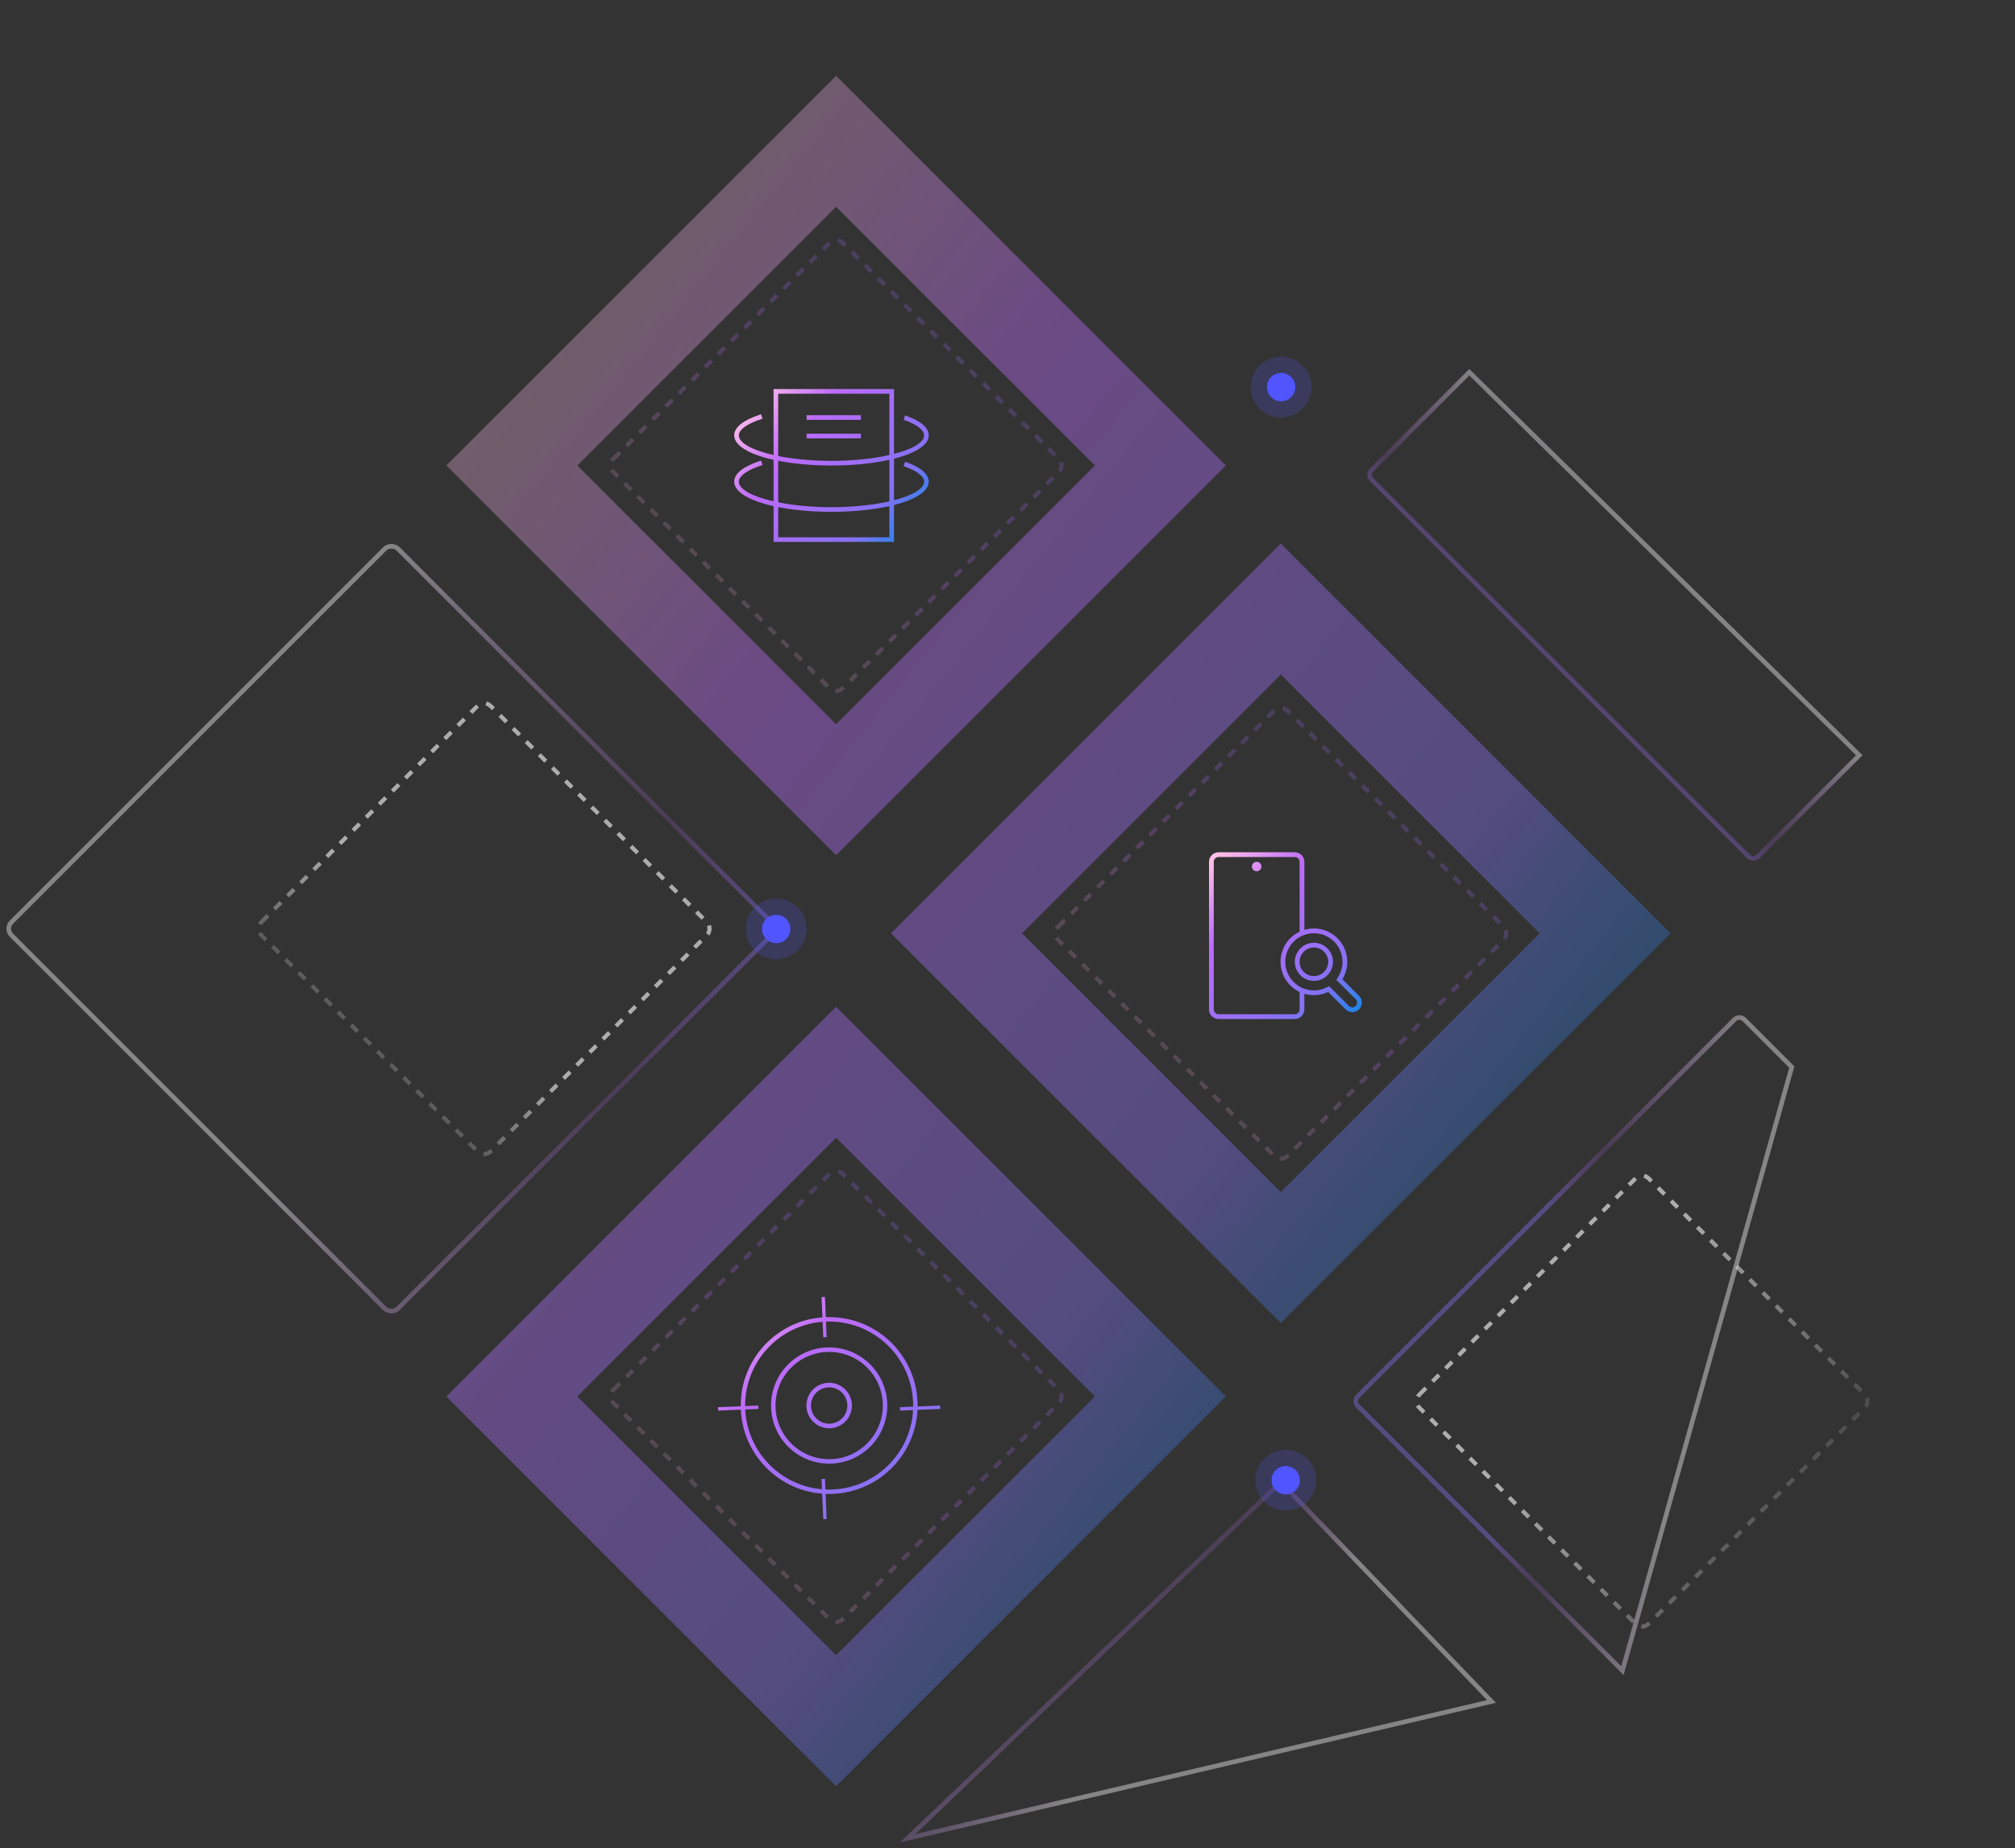<svg xmlns="http://www.w3.org/2000/svg" width="435" height="399" viewBox="0 0 435 399">
  <rect x="0" y="0" width="435" height="399" fill="#333333" stroke="none"/>
  <defs>
    <linearGradient id="img-mobile-testing-a" x1="32.341%" x2="59.208%" y1="26.214%" y2="45.624%">
      <stop offset="0%" stop-color="#8671F3"/>
      <stop offset="28.344%" stop-color="#C06CFD" stop-opacity=".422"/>
      <stop offset="100%" stop-color="#FFF"/>
    </linearGradient>
    <linearGradient id="img-mobile-testing-b" x1="-14.293%" x2="100%" y1="63.247%" y2="63.247%">
      <stop offset="0%" stop-color="#8671F3"/>
      <stop offset="28.344%" stop-color="#C06CFD" stop-opacity=".422"/>
      <stop offset="100%" stop-color="#FFF"/>
    </linearGradient>
    <linearGradient id="img-mobile-testing-c" x1="81.786%" x2="18.272%" y1="74.799%" y2="0%">
      <stop offset="0%" stop-color="#1E85E9" stop-opacity=".3"/>
      <stop offset="20.276%" stop-color="#8671F3" stop-opacity=".397"/>
      <stop offset="70.727%" stop-color="#C06CFD" stop-opacity=".4"/>
      <stop offset="100%" stop-color="#FFBEE8" stop-opacity=".3"/>
    </linearGradient>
    <linearGradient id="img-mobile-testing-d" x1="100%" x2="53.75%" y1="100%" y2="31.836%">
      <stop offset="0%" stop-color="#8671F3"/>
      <stop offset="28.344%" stop-color="#C06CFD" stop-opacity=".422"/>
      <stop offset="100%" stop-color="#FFF"/>
    </linearGradient>
    <linearGradient id="img-mobile-testing-e" x1="32.341%" x2="59.208%" y1="18.423%" y2="44.191%">
      <stop offset="0%" stop-color="#8671F3"/>
      <stop offset="28.344%" stop-color="#C06CFD" stop-opacity=".422"/>
      <stop offset="100%" stop-color="#FFF"/>
    </linearGradient>
    <linearGradient id="img-mobile-testing-f" x1="-14.293%" x2="100%" y1="63.247%" y2="63.247%">
      <stop offset="0%" stop-color="#8671F3"/>
      <stop offset="28.344%" stop-color="#C06CFD" stop-opacity=".422"/>
      <stop offset="100%" stop-color="#FFF"/>
    </linearGradient>
    <linearGradient id="img-mobile-testing-g" x1="159.265%" x2="0%" y1="59.645%" y2="59.645%">
      <stop offset="0%" stop-color="#1E85E9" stop-opacity=".3"/>
      <stop offset="20.276%" stop-color="#8671F3" stop-opacity=".397"/>
      <stop offset="70.727%" stop-color="#C06CFD" stop-opacity=".4"/>
      <stop offset="100%" stop-color="#FFBEE8" stop-opacity=".3"/>
    </linearGradient>
    <linearGradient id="img-mobile-testing-h" x1="34.573%" x2="-14.868%" y1="30.518%" y2="30.518%">
      <stop offset="0%" stop-color="#E3E0E0"/>
      <stop offset="100%" stop-color="#FFF" stop-opacity="0"/>
    </linearGradient>
    <linearGradient id="img-mobile-testing-i" x1="34.573%" x2="55.22%" y1="30.518%" y2="127.687%">
      <stop offset="0%" stop-color="#E3E0E0"/>
      <stop offset="100%" stop-color="#FFF" stop-opacity="0"/>
    </linearGradient>
    <linearGradient id="img-mobile-testing-j" x1="92.014%" x2="7.986%" y1="100%" y2="0%">
      <stop offset="0%" stop-color="#1E85E9"/>
      <stop offset="20.276%" stop-color="#8671F3"/>
      <stop offset="70.727%" stop-color="#C06CFD" stop-opacity=".99"/>
      <stop offset="100%" stop-color="#FFBEE8"/>
    </linearGradient>
    <linearGradient id="img-mobile-testing-k" x1="100%" x2="0%" y1="100%" y2="0%">
      <stop offset="0%" stop-color="#1E85E9"/>
      <stop offset="20.276%" stop-color="#8671F3"/>
      <stop offset="70.727%" stop-color="#C06CFD" stop-opacity=".99"/>
      <stop offset="100%" stop-color="#FFBEE8"/>
    </linearGradient>
    <linearGradient id="img-mobile-testing-l" x1="100%" x2="0%" y1="80.867%" y2="19.133%">
      <stop offset="0%" stop-color="#1E85E9"/>
      <stop offset="20.276%" stop-color="#8671F3"/>
      <stop offset="70.727%" stop-color="#C06CFD" stop-opacity=".99"/>
      <stop offset="100%" stop-color="#FFBEE8"/>
    </linearGradient>
    <linearGradient id="img-mobile-testing-m" x1="40.79%" x2="63.472%" y1="69.539%" y2="17.292%">
      <stop offset="0%" stop-color="#8671F3"/>
      <stop offset="28.344%" stop-color="#C06CFD" stop-opacity=".422"/>
      <stop offset="100%" stop-color="#FFF"/>
    </linearGradient>
  </defs>
  <g fill="none" fill-rule="evenodd" transform="translate(0 .168)">
    <path stroke="url(#img-mobile-testing-a)" d="M276.485,319.811 L321.985,367.178 L195.945,396.706 L276.485,319.811 Z" opacity=".4"/>
    <path stroke="url(#img-mobile-testing-b)" opacity=".4"/>
    <path stroke="url(#img-mobile-testing-c)" stroke-width="20" d="M180.5,231.328 L250.504,301.332 L180.5,371.336 L110.496,301.332 L180.5,231.328 Z M276.5,131.328 L346.504,201.332 L276.5,271.336 L206.496,201.332 L276.5,131.328 Z M180.5,30.328 L250.504,100.332 L180.5,170.336 L110.496,100.332 L180.5,30.328 Z"/>
    <rect width="118" height="118" x="25.5" y="141.332" stroke="url(#img-mobile-testing-d)" opacity=".4" rx="2" transform="rotate(-45 84.5 200.332)"/>
    <g fill="#5055FE" transform="translate(161 193.832)">
      <ellipse cx="6.568" cy="6.57" rx="3.065" ry="3.065" transform="rotate(51 6.568 6.57)"/>
      <ellipse cx="6.568" cy="6.57" opacity=".2" rx="6.568" ry="6.57"/>
    </g>
    <path stroke="url(#img-mobile-testing-e)" d="M420.502,248.509 C420.916,248.509 421.291,248.677 421.562,248.948 C421.834,249.22 422.002,249.595 422.002,250.009 L422.002,250.009 L422.002,264.511 L304.002,330.804 L304.002,250.009 C304.002,249.595 304.17,249.22 304.441,248.948 C304.712,248.677 305.087,248.509 305.502,248.509 L305.502,248.509 Z" opacity=".4" transform="rotate(-45 363.002 289.834)"/>
    <g fill="#5055FE" transform="translate(271 312.832)">
      <ellipse cx="6.568" cy="6.57" rx="3.065" ry="3.065" transform="rotate(51 6.568 6.57)"/>
      <ellipse cx="6.568" cy="6.57" opacity=".2" rx="6.568" ry="6.57"/>
    </g>
    <g fill="#5055FE" transform="translate(270 76.832)">
      <ellipse cx="6.568" cy="6.57" rx="3.065" ry="3.065" transform="rotate(51 6.568 6.57)"/>
      <ellipse cx="6.568" cy="6.57" opacity=".2" rx="6.568" ry="6.57"/>
    </g>
    <path stroke="url(#img-mobile-testing-f)" d="M363.336,73.609 L364.401,191.609 L333.541,191.609 C333.127,191.609 332.752,191.441 332.48,191.169 C332.209,190.898 332.041,190.523 332.041,190.109 L332.041,190.109 L332.041,75.109 C332.041,74.694 332.209,74.319 332.48,74.048 C332.752,73.777 333.127,73.609 333.541,73.609 L333.541,73.609 L363.336,73.609 Z" opacity=".4" transform="rotate(-45 348.223 132.609)"/>
    <path stroke="url(#img-mobile-testing-g)" stroke-dasharray="2" stroke-width=".891" d="M147.5,65.332 L213.5,65.332 C214.605,65.332 215.5,66.227 215.5,67.332 L215.5,133.332 C215.5,134.437 214.605,135.332 213.5,135.332 L147.5,135.332 C146.395,135.332 145.5,134.437 145.5,133.332 L145.5,67.332 C145.5,66.227 146.395,65.332 147.5,65.332 Z" opacity=".569" transform="rotate(-45 180.5 100.332)"/>
    <path stroke="url(#img-mobile-testing-g)" stroke-dasharray="2" stroke-width=".891" d="M243.5,166.332 L309.5,166.332 C310.605,166.332 311.5,167.227 311.5,168.332 L311.5,234.332 C311.5,235.437 310.605,236.332 309.5,236.332 L243.5,236.332 C242.395,236.332 241.5,235.437 241.5,234.332 L241.5,168.332 C241.5,167.227 242.395,166.332 243.5,166.332 Z" opacity=".569" transform="rotate(-45 276.5 201.332)"/>
    <path stroke="url(#img-mobile-testing-g)" stroke-dasharray="2" stroke-width=".891" d="M147.5,266.332 L213.5,266.332 C214.605,266.332 215.5,267.227 215.5,268.332 L215.5,334.332 C215.5,335.437 214.605,336.332 213.5,336.332 L147.5,336.332 C146.395,336.332 145.5,335.437 145.5,334.332 L145.5,268.332 C145.5,267.227 146.395,266.332 147.5,266.332 Z" opacity=".569" transform="rotate(-45 180.5 301.332)"/>
    <path stroke="url(#img-mobile-testing-h)" stroke-dasharray="2" stroke-width=".891" d="M71.5,165.332 L137.5,165.332 C138.605,165.332 139.5,166.227 139.5,167.332 L139.5,233.332 C139.5,234.437 138.605,235.332 137.5,235.332 L71.5,235.332 C70.395,235.332 69.5,234.437 69.5,233.332 L69.5,167.332 C69.5,166.227 70.395,165.332 71.5,165.332 Z" opacity=".7" transform="rotate(-45 104.5 200.332)"/>
    <path stroke="url(#img-mobile-testing-i)" stroke-dasharray="2" stroke-width=".891" d="M321.5,267.332 L387.5,267.332 C388.605,267.332 389.5,268.227 389.5,269.332 L389.5,335.332 C389.5,336.437 388.605,337.332 387.5,337.332 L321.5,337.332 C320.395,337.332 319.5,336.437 319.5,335.332 L319.5,269.332 C319.5,268.227 320.395,267.332 321.5,267.332 Z" opacity=".7" transform="rotate(-45 354.5 302.332)"/>
    <path fill="url(#img-mobile-testing-j)" fill-rule="nonzero" d="M279.527,183.832 C280.664,183.832 281.586,184.753 281.586,185.889 L281.585,200.588 L281.559,200.595 C282.219,200.396 282.92,200.289 283.645,200.289 C287.624,200.289 290.85,203.513 290.85,207.489 C290.85,208.863 290.464,210.148 289.796,211.24 L293.397,214.84 C294.201,215.643 294.201,216.946 293.397,217.749 C292.593,218.552 291.29,218.552 290.486,217.749 L286.73,213.997 C285.795,214.441 284.749,214.689 283.645,214.689 C282.929,214.689 282.238,214.585 281.586,214.391 L281.585,214.391 L281.586,217.775 C281.586,218.911 280.664,219.832 279.527,219.832 L263.059,219.832 C261.922,219.832 261,218.911 261,217.775 L261,185.889 C261,184.753 261.922,183.832 263.059,183.832 L279.527,183.832 Z M279.527,184.861 L263.059,184.861 C262.531,184.861 262.096,185.258 262.036,185.769 L262.029,185.889 L262.029,217.775 C262.029,218.302 262.427,218.737 262.939,218.797 L263.059,218.803 L279.527,218.803 C280.055,218.803 280.49,218.406 280.55,217.895 L280.557,217.775 L280.556,213.996 L280.597,214.015 C278.141,212.868 276.439,210.377 276.439,207.489 C276.439,204.649 278.085,202.193 280.476,201.021 L280.556,200.982 L280.556,200.982 L280.557,185.889 C280.557,185.362 280.159,184.927 279.647,184.868 L279.527,184.861 Z M283.645,201.318 C280.234,201.318 277.469,204.081 277.469,207.489 C277.469,210.898 280.234,213.661 283.645,213.661 C284.47,213.661 285.27,213.499 286.013,213.191 L286.289,213.068 L286.945,212.757 L291.214,217.022 C291.616,217.423 292.267,217.423 292.669,217.022 C293.04,216.651 293.069,216.068 292.755,215.664 L292.669,215.567 L288.495,211.395 L288.918,210.704 C289.505,209.744 289.82,208.641 289.82,207.489 C289.82,204.081 287.055,201.318 283.645,201.318 Z M283.645,203.375 C285.918,203.375 287.762,205.217 287.762,207.489 C287.762,209.761 285.918,211.603 283.645,211.603 C281.371,211.603 279.527,209.761 279.527,207.489 C279.527,205.217 281.371,203.375 283.645,203.375 Z M283.645,204.403 C281.939,204.403 280.557,205.785 280.557,207.489 C280.557,209.193 281.939,210.575 283.645,210.575 C285.35,210.575 286.732,209.193 286.732,207.489 C286.732,205.785 285.35,204.403 283.645,204.403 Z M271.293,185.889 C271.861,185.889 272.322,186.35 272.322,186.918 C272.322,187.486 271.861,187.946 271.293,187.946 C270.725,187.946 270.264,187.486 270.264,186.918 C270.264,186.35 270.725,185.889 271.293,185.889 Z"/>
    <path fill="url(#img-mobile-testing-k)" fill-rule="nonzero" d="M178.091,279.832 L178.274,284.209 C178.515,284.2 178.757,284.196 179,284.196 C189.544,284.196 198.091,292.743 198.091,303.287 L198.088,303.49 L202.95,303.287 L203,304.013 L198.068,304.221 C197.581,314.33 189.23,322.377 179,322.377 C178.741,322.377 178.484,322.372 178.227,322.362 L178.455,327.782 L177.728,327.832 L177.496,322.319 C167.947,321.575 160.369,313.805 159.929,304.173 L155.05,304.377 L155,303.651 L159.91,303.445 C159.909,303.392 159.909,303.339 159.909,303.287 C159.909,293.232 167.682,284.993 177.546,284.25 L177.364,279.882 L178.091,279.832 Z M179,285.15 C178.77,285.15 178.542,285.154 178.314,285.163 L178.455,288.509 L177.728,288.559 L177.586,285.205 C168.23,285.926 160.864,293.746 160.864,303.287 L160.864,303.404 L163.677,303.287 L163.727,304.013 L160.883,304.133 C161.301,313.242 168.439,320.598 177.455,321.358 L177.364,319.155 L178.091,319.105 L178.186,321.405 C178.456,321.417 178.727,321.423 179,321.423 C188.69,321.423 196.604,313.824 197.111,304.261 L194.323,304.377 L194.273,303.651 L197.135,303.531 C197.136,303.45 197.136,303.368 197.136,303.287 C197.136,293.27 189.016,285.15 179,285.15 Z M179,290.741 C185.929,290.741 191.545,296.358 191.545,303.287 C191.545,310.215 185.929,315.832 179,315.832 C172.071,315.832 166.455,310.215 166.455,303.287 C166.455,296.358 172.071,290.741 179,290.741 Z M179,291.706 C172.604,291.706 167.42,296.891 167.42,303.287 C167.42,309.682 172.604,314.867 179,314.867 C185.396,314.867 190.58,309.682 190.58,303.287 C190.58,296.891 185.396,291.706 179,291.706 Z M179,298.377 C181.711,298.377 183.909,300.575 183.909,303.287 C183.909,305.998 181.711,308.196 179,308.196 C176.289,308.196 174.091,305.998 174.091,303.287 C174.091,300.575 176.289,298.377 179,298.377 Z M179,299.359 C176.831,299.359 175.073,301.118 175.073,303.287 C175.073,305.456 176.831,307.214 179,307.214 C181.169,307.214 182.927,305.456 182.927,303.287 C182.927,301.118 181.169,299.359 179,299.359 Z"/>
    <path fill="url(#img-mobile-testing-l)" fill-rule="nonzero" d="M193,83.832 L193.001,97.83 C196.993,96.8 199.5,95.351 199.5,93.832 C199.5,92.734 198.051,91.549 195.362,90.563 L195.07,90.458 L195.4,89.514 C198.644,90.65 200.5,92.118 200.5,93.832 C200.5,95.923 197.589,97.702 193.001,98.867 L193.001,107.83 C196.993,106.8 199.5,105.351 199.5,103.832 C199.5,102.734 198.051,101.549 195.362,100.563 L195.07,100.458 L195.4,99.514 C198.644,100.65 200.5,102.118 200.5,103.832 C200.5,105.923 197.589,107.702 193.001,108.867 L193,116.832 L167,116.832 L167,109.106 C161.839,107.953 158.5,106.072 158.5,103.832 C158.5,102.053 160.502,100.535 163.982,99.384 L164.313,99.277 L164.614,100.231 C161.317,101.272 159.5,102.6 159.5,103.832 C159.5,105.474 162.431,107.035 167.001,108.072 L167,99.106 C161.839,97.953 158.5,96.072 158.5,93.832 C158.5,92.053 160.502,90.535 163.982,89.384 L164.313,89.277 L164.614,90.231 C161.317,91.272 159.5,92.6 159.5,93.832 C159.5,95.474 162.431,97.035 167.001,98.072 L167,83.832 L193,83.832 Z M179.5,110.332 L178.644,110.327 C174.721,110.281 171.078,109.921 168,109.315 L168,115.832 L192,115.832 L192.001,109.105 C188.511,109.885 184.188,110.332 179.5,110.332 Z M179.5,100.332 L178.644,100.327 C174.721,100.281 171.078,99.921 168,99.315 L168,108.285 C171.256,108.937 175.224,109.332 179.5,109.332 L180.355,109.327 C184.749,109.272 188.782,108.802 192.001,108.072 L192.001,99.105 C188.511,99.885 184.188,100.332 179.5,100.332 Z M192,84.832 L168,84.832 L168,98.285 C171.256,98.937 175.224,99.332 179.5,99.332 L180.355,99.327 C184.749,99.272 188.782,98.802 192.001,98.072 L192,84.832 Z M185.844,93.471 L185.844,94.471 L174.135,94.471 L174.135,93.471 L185.844,93.471 Z M185.844,89.471 L185.844,90.471 L174.135,90.471 L174.135,89.471 L185.844,89.471 Z"/>
    <path stroke="url(#img-mobile-testing-m)" opacity=".4"/>
  </g>
</svg>

